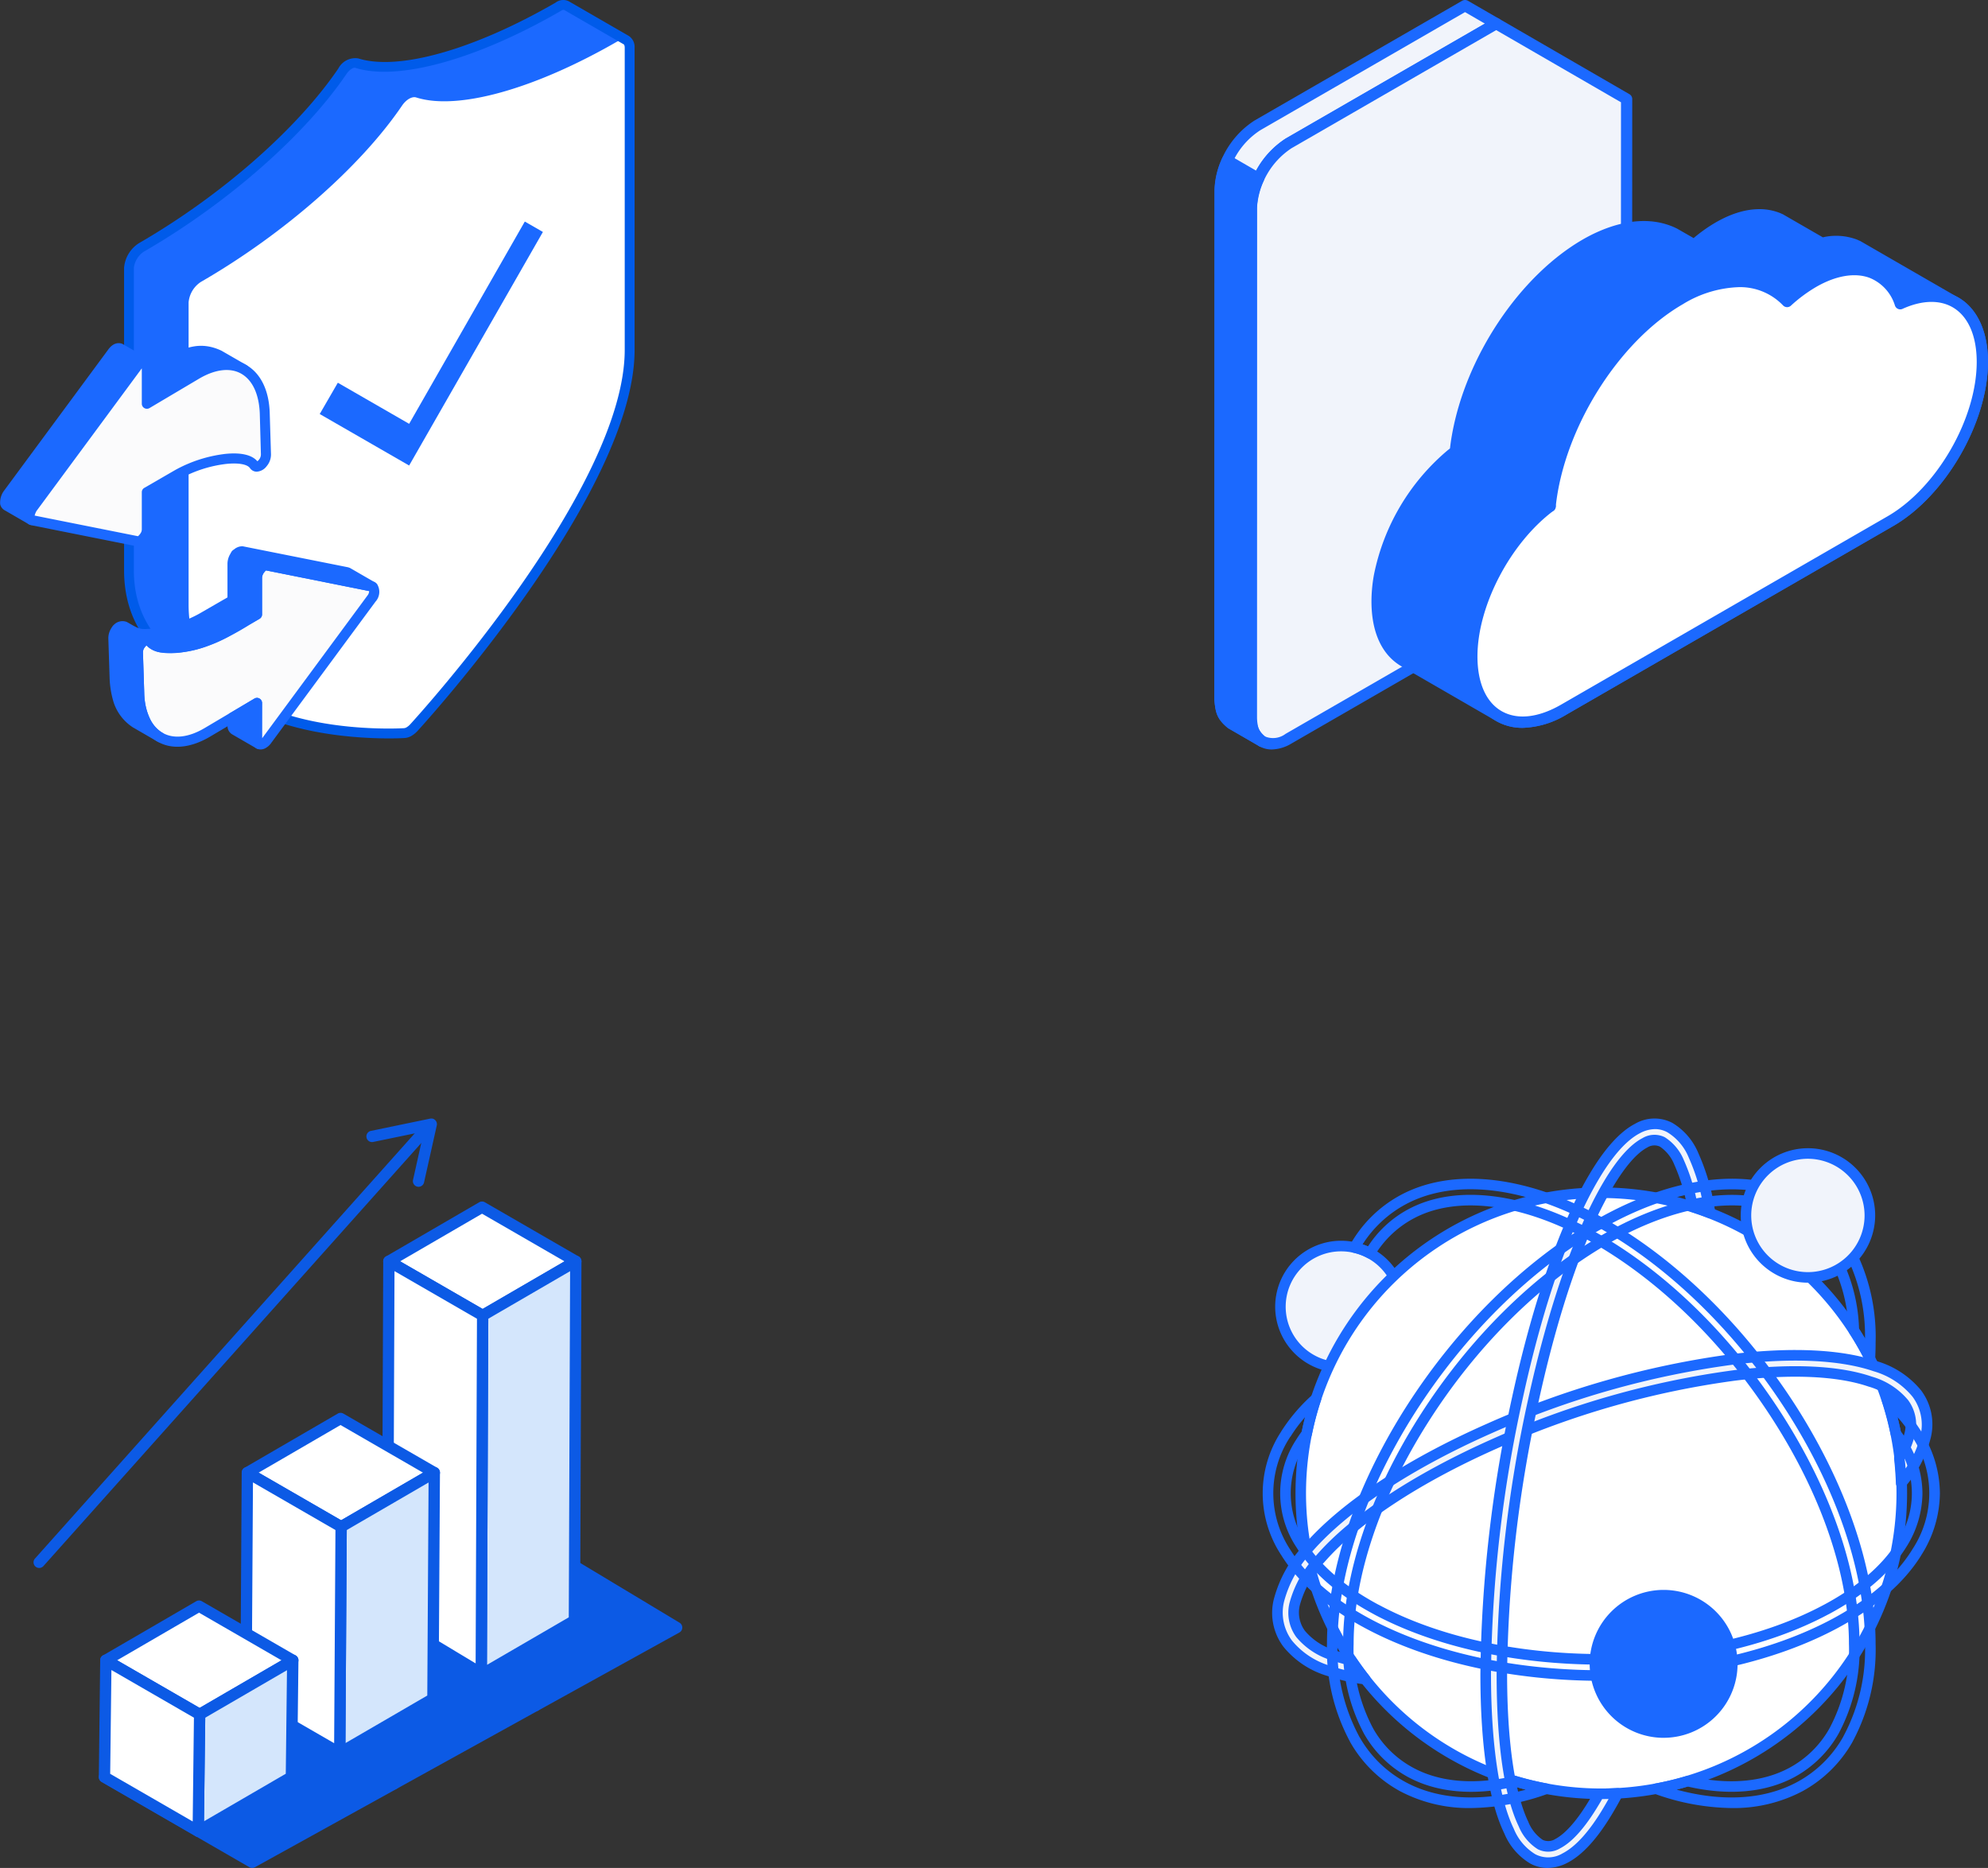 <svg xmlns="http://www.w3.org/2000/svg" width="276.436" height="259.732" viewBox="0 0 276.436 259.732">
  <rect x="0" y="0" width="276.436" height="259.732" fill="#333333" stroke="none"/>
  <g id="Group_20276" data-name="Group 20276" transform="translate(-602.873 -672.916)">
    <g id="Group_20272" data-name="Group 20272" transform="translate(771.733 672.916)">
      <g id="Group_3762" data-name="Group 3762" transform="translate(0 0)">
        <path id="Path_17427" data-name="Path 17427" d="M334.285,1610.963l-4.33-2.506-3.2,1.852-25.663,14.8a11.406,11.406,0,0,0-5.19,8.988l-.02,70.8c.153,1.632.22,2.292,1.519,3.358l4.331,2.505c-1.3-1.066-1.366-1.732-1.52-3.358l.02-70.8a11.438,11.438,0,0,1,5.2-8.988l25.657-14.8Z" transform="translate(-295.098 -1607.679)" fill="#f1f4fb" fill-rule="evenodd"/>
        <path id="Path_17428" data-name="Path 17428" d="M329.38,1608.79l-28.468,16.423a10.548,10.548,0,0,0-4.8,8.348l-.04,70.761c.152,1.465.173,1.879,1.239,2.752l1.672.959c-.06-.34-.086-.712-.127-1.132l.02-70.873a12.175,12.175,0,0,1,5.543-9.647l27.722-15.99-2.764-1.6Zm-28.228,102.174a.807.807,0,0,1-.394-.107l-4.33-2.505c-1.592-1.3-1.746-2.2-1.905-3.957l.026-70.874a12.178,12.178,0,0,1,5.543-9.647l28.888-16.662a.814.814,0,0,1,.8,0l4.331,2.5a.8.8,0,0,1,0,1.359l-28.861,16.649a10.537,10.537,0,0,0-4.8,8.342l-.02,70.768c.132,1.465.18,1.878,1.219,2.751a.753.753,0,0,1,.153,1.046A.79.79,0,0,1,301.152,1710.964Z" transform="translate(-294.523 -1607.106)" fill="#1b69ff" fill-rule="evenodd"/>
        <path id="Path_17429" data-name="Path 17429" d="M308.59,1712.245l41.8-24.117a11.449,11.449,0,0,0,5.189-8.988L355.6,1627V1623.3l-18.122-10.486-3.2,1.852-25.657,14.8a11.519,11.519,0,0,0-5.2,8.988l-.02,70.8C303.4,1712.545,305.719,1713.891,308.59,1712.245Z" transform="translate(-298.291 -1609.527)" fill="#f1f4fb" fill-rule="evenodd"/>
        <path id="Path_17430" data-name="Path 17430" d="M336.908,1613.137l-28.461,16.423a10.749,10.749,0,0,0-4.8,8.309l-.02,70.8a2.938,2.938,0,0,0,1.125,2.678,2.9,2.9,0,0,0,2.872-.359l41.82-24.112a10.838,10.838,0,0,0,4.8-8.314l.02-55.391-17.349-10.033Zm-28.888,98.529h0Zm-2.319,1.493a3.451,3.451,0,0,1-1.746-.459,4.359,4.359,0,0,1-1.9-4.031l.02-70.8a12.333,12.333,0,0,1,5.589-9.667l28.842-16.649a.813.813,0,0,1,.8,0l18.122,10.487a.782.782,0,0,1,.4.678l-.02,55.845a12.355,12.355,0,0,1-5.6,9.667l-41.793,24.118h0A5.547,5.547,0,0,1,305.7,1713.159Z" transform="translate(-297.721 -1608.948)" fill="#1b69ff" fill-rule="evenodd"/>
        <path id="Path_17431" data-name="Path 17431" d="M301.24,1648.378l-4.331-2.5a10.212,10.212,0,0,0-1.012,4.1l-.02,70.8c.153,1.632.22,2.292,1.519,3.357l4.331,2.506c-1.3-1.066-1.366-1.732-1.52-3.358l.02-70.8A10.254,10.254,0,0,1,301.24,1648.378Z" transform="translate(-295.098 -1623.562)" fill="#1b69ff" fill-rule="evenodd"/>
        <path id="Path_17432" data-name="Path 17432" d="M296.715,1646.42a8.869,8.869,0,0,0-.6,3.018l-.04,70.761c.152,1.466.173,1.879,1.239,2.752l1.672.959c-.06-.34-.086-.713-.127-1.133l.02-70.873a11.183,11.183,0,0,1,.793-3.771l-2.958-1.712Zm4.437,80.421a.812.812,0,0,1-.394-.107l-4.33-2.505c-1.592-1.3-1.746-2.2-1.905-3.958l.026-70.874a10.672,10.672,0,0,1,1.079-4.437.766.766,0,0,1,.467-.407.742.742,0,0,1,.619.067l4.331,2.505a.787.787,0,0,1,.333,1.012,8.952,8.952,0,0,0-.932,3.8l-.02,70.768c.132,1.466.18,1.879,1.219,2.752a.752.752,0,0,1,.153,1.045A.79.79,0,0,1,301.152,1726.842Z" transform="translate(-294.523 -1622.984)" fill="#1b69ff" fill-rule="evenodd"/>
      </g>
      <g id="Group_3763" data-name="Group 3763" transform="translate(21.848 29.083)">
        <path id="Path_17433" data-name="Path 17433" d="M359.79,1727.794c-3.531,2.039-6.729,2.226-9.041.893l-.013-.006-13.171-7.6a6.705,6.705,0,0,1-1.9-1.7c-2.072-2.745-2.1-6.9-1.513-10.146a29.721,29.721,0,0,1,9.98-16.876l.573-.446c.086-.706.166-1.372.286-2.078,1.766-10.126,8.808-21.479,17.789-26.7,3.524-2.045,8.1-3.425,12.026-1.7l.393.18,2.738,1.579c2.465-2.178,5.83-4.257,9.2-4.2a6.864,6.864,0,0,1,2.431.479l.367.16,5.743,3.317.606-.126a7.52,7.52,0,0,1,3.984.345l.44.187,13.184,7.614c2.525,1.24,4.1,4.191,4.1,8.475-.007,8.161-5.73,18.075-12.792,22.146Z" transform="translate(-333.051 -1658.213)" fill="#1b69ff" fill-rule="evenodd"/>
        <path id="Path_17434" data-name="Path 17434" d="M359.22,1727.215h0Zm11.125-66.37a16.211,16.211,0,0,0-7.742,2.392c-8.421,4.89-15.583,15.643-17.408,26.15-.12.693-.2,1.345-.287,2.039a.742.742,0,0,1-.293.519l-.573.453a28.753,28.753,0,0,0-9.686,16.4c-.34,1.872-.887,6.549,1.365,9.541a5.937,5.937,0,0,0,1.679,1.492l13.151,7.6c2.179,1.259,5.117.939,8.275-.879l45.417-26.2c6.836-3.937,12.4-13.571,12.4-21.466,0-3.791-1.332-6.623-3.664-7.775l-13.591-7.788a6.68,6.68,0,0,0-3.545-.28l-.573.113a.8.8,0,0,1-.553-.087l-6.03-3.437a5.9,5.9,0,0,0-2.132-.414c-3.611-.079-6.949,2.479-8.667,4a.785.785,0,0,1-.913.093l-3.071-1.732a8.76,8.76,0,0,0-3.558-.72Zm-16.835,68.909a7.328,7.328,0,0,1-3.725-.966l-13.185-7.615a7.334,7.334,0,0,1-2.125-1.9c-2.625-3.478-2.039-8.682-1.659-10.76a30.451,30.451,0,0,1,10.253-17.349l.326-.253c.073-.6.147-1.179.26-1.793,1.9-10.926,9.367-22.132,18.168-27.242,2.685-1.56,7.908-3.851,12.725-1.739l.413.194,2.312,1.325c1.971-1.659,5.429-4.024,9.154-4.024h.154a7.755,7.755,0,0,1,2.712.54l.393.174,5.557,3.205.314-.068a8.217,8.217,0,0,1,4.444.387l.453.2,13.258,7.648c2.845,1.392,4.5,4.744,4.5,9.154,0,8.394-5.916,18.634-13.185,22.825l-45.411,26.2h0A12.426,12.426,0,0,1,353.51,1729.754Z" transform="translate(-332.481 -1657.634)" fill="#1b69ff" fill-rule="evenodd"/>
        <path id="Path_17435" data-name="Path 17435" d="M369.509,1733.407c-7.062,4.077-12.785.767-12.785-7.388.006-7.409,4.73-16.264,10.886-20.887,1.146-11.007,8.807-23.425,18.081-28.768,6.143-3.551,11.573-3.171,14.871.307a21.4,21.4,0,0,1,3.638-2.7c5.617-3.239,10.38-1.812,12.1,3,6.422-2.912,11.419.473,11.419,8.095-.007,8.161-5.73,18.075-12.792,22.146Z" transform="translate(-342.77 -1663.825)" fill="#fff" fill-rule="evenodd"/>
        <path id="Path_17436" data-name="Path 17436" d="M368.93,1732.834h0Zm24.3-58.735a15.811,15.811,0,0,0-7.735,2.365c-8.947,5.163-16.549,17.282-17.689,28.182a.8.8,0,0,1-.313.547c-6.023,4.517-10.567,13.225-10.567,20.254,0,3.65,1.186,6.355,3.351,7.6s5.09.932,8.255-.886l45.417-26.2c6.836-3.938,12.4-13.571,12.4-21.466,0-3.511-1.113-6.169-3.131-7.468-1.859-1.2-4.411-1.166-7.176.086a.757.757,0,0,1-.626.013.777.777,0,0,1-.434-.459,6.058,6.058,0,0,0-3.55-3.871c-2.053-.752-4.691-.3-7.422,1.279a20.347,20.347,0,0,0-3.5,2.6.777.777,0,0,1-1.092-.04,8.277,8.277,0,0,0-6.182-2.538Zm-30.014,61.274a7.331,7.331,0,0,1-3.725-.965c-2.665-1.546-4.137-4.724-4.137-8.961.006-7.5,4.584-16.39,10.926-21.306,1.306-11.267,9.181-23.692,18.435-29.029,5.937-3.424,11.586-3.437,15.29-.079a21.1,21.1,0,0,1,3.224-2.318c3.146-1.812,6.25-2.305,8.748-1.393a7.358,7.358,0,0,1,4.17,4.051c2.985-1.159,5.77-1.046,7.915.333,2.485,1.606,3.851,4.724,3.851,8.788,0,8.394-5.916,18.635-13.185,22.825l-45.411,26.2h0A12.425,12.425,0,0,1,363.22,1735.373Z" transform="translate(-342.19 -1663.253)" fill="#1b69ff" fill-rule="evenodd"/>
        <path id="Path_17437" data-name="Path 17437" d="M365.336,1724a.757.757,0,0,1-.393-.106l-13.185-7.615a.781.781,0,1,1,.779-1.353l13.185,7.615a.786.786,0,0,1,.293,1.073A.8.8,0,0,1,365.336,1724Z" transform="translate(-340.496 -1681.905)" fill="#1b69ff" fill-rule="evenodd"/>
      </g>
    </g>
    <g id="Group_20273" data-name="Group 20273" transform="translate(778.454 828.44)">
      <path id="Path_14762" data-name="Path 14762" d="M2371.65,950.641a8.43,8.43,0,1,0-8.437-8.43A8.43,8.43,0,0,0,2371.65,950.641Z" transform="translate(-2360.746 -916.047)" fill="#f1f4fb" fill-rule="evenodd"/>
      <path id="Path_14763" data-name="Path 14763" d="M2371.033,933.89a7.7,7.7,0,1,0,7.693,7.693,7.695,7.695,0,0,0-7.693-7.693Zm0,16.86a9.167,9.167,0,1,1,9.167-9.167A9.172,9.172,0,0,1,2371.033,950.75Z" transform="translate(-2360.129 -915.418)" fill="#1b69ff" fill-rule="evenodd"/>
      <path id="Path_14764" data-name="Path 14764" d="M2410.234,1003.615a41.787,41.787,0,1,0-41.787-41.787A41.8,41.8,0,0,0,2410.234,1003.615Z" transform="translate(-2363.154 -909.724)" fill="#fff" fill-rule="evenodd"/>
      <path id="Path_14765" data-name="Path 14765" d="M2409.615,920.156a41.053,41.053,0,1,0,41.051,41.049,41.091,41.091,0,0,0-41.051-41.049Zm0,83.574a42.521,42.521,0,1,1,42.525-42.524A42.568,42.568,0,0,1,2409.615,1003.73Z" transform="translate(-2362.536 -909.101)" fill="#1b69ff" fill-rule="evenodd"/>
      <path id="Path_14766" data-name="Path 14766" d="M2425.794,962.487c8.5-1.025,15.26-.6,19.822.962a11.568,11.568,0,0,1,5.737,3.8,7.129,7.129,0,0,1,1.225,5.98,15.411,15.411,0,0,1-3.4,6.493c-.019-1.157-.125-2.325-.244-3.494a10.56,10.56,0,0,0,1.449-3.45,5.107,5.107,0,0,0-.812-4.193,9.6,9.6,0,0,0-4.705-3.006c-4.249-1.462-10.655-1.843-18.779-.869a121.283,121.283,0,0,0-33.357,9.486c-10.429,4.618-19.346,10.311-24.277,15.991a14.624,14.624,0,0,0-3.605,6.306,5.034,5.034,0,0,0,.824,4.186,9.563,9.563,0,0,0,4.687,3.006,21.5,21.5,0,0,0,2.387.656c.6.9,1.243,1.768,1.905,2.612a26.369,26.369,0,0,1-5.018-1.138,11.667,11.667,0,0,1-5.761-3.8,7.3,7.3,0,0,1-1.224-5.98,16.713,16.713,0,0,1,4.105-7.318c5.161-5.937,14.367-11.836,25.064-16.579A123.536,123.536,0,0,1,2425.794,962.487Z" transform="translate(-2360.405 -928.998)" fill="#f1f4fb" fill-rule="evenodd"/>
      <path id="Path_14767" data-name="Path 14767" d="M2425.246,962.59a122.183,122.183,0,0,0-33.769,9.6c-11.048,4.905-19.859,10.724-24.8,16.385a15.979,15.979,0,0,0-3.937,6.987,6.523,6.523,0,0,0,1.1,5.393,10.868,10.868,0,0,0,5.411,3.543,23.341,23.341,0,0,0,3.069.806c-.232-.306-.438-.619-.644-.931a21.5,21.5,0,0,1-2.181-.618,10.224,10.224,0,0,1-5.037-3.262,5.72,5.72,0,0,1-.95-4.774,15.432,15.432,0,0,1,3.75-6.636c4.856-5.574,13.561-11.318,24.527-16.185a121.553,121.553,0,0,1,33.564-9.536c8-.969,14.616-.65,19.135.9a10.219,10.219,0,0,1,5.036,3.262,5.73,5.73,0,0,1,.956,4.774,11.42,11.42,0,0,1-1.43,3.474c.062.419.1.837.125,1.256a13.192,13.192,0,0,0,2.075-4.568,6.536,6.536,0,0,0-1.106-5.4,10.889,10.889,0,0,0-5.406-3.543c-4.624-1.581-11.361-1.906-19.491-.925Zm-51.222,44.474a.363.363,0,0,1-.106-.013,26.668,26.668,0,0,1-5.143-1.169,12.423,12.423,0,0,1-6.112-4.056,7.835,7.835,0,0,1-1.35-6.568,17.651,17.651,0,0,1,4.25-7.648c5.08-5.825,14.054-11.781,25.333-16.767a123.68,123.68,0,0,1,34.182-9.718h0c8.336-1.006,15.3-.656,20.135,1a12.476,12.476,0,0,1,6.118,4.055,7.864,7.864,0,0,1,1.344,6.568,16.378,16.378,0,0,1-3.543,6.8.734.734,0,0,1-1.307-.437c-.043-1.093-.124-2.25-.249-3.43a.753.753,0,0,1,.106-.463,10.487,10.487,0,0,0,1.369-3.219,4.4,4.4,0,0,0-.706-3.6,8.8,8.8,0,0,0-4.331-2.755c-4.312-1.476-10.7-1.769-18.472-.832a120.349,120.349,0,0,0-33.15,9.423c-10.78,4.781-19.3,10.393-24.028,15.811a13.982,13.982,0,0,0-3.418,5.967,4.292,4.292,0,0,0,.706,3.6,8.681,8.681,0,0,0,4.33,2.75,19.57,19.57,0,0,0,2.281.632.767.767,0,0,1,.457.306c.6.881,1.224,1.743,1.886,2.569a.751.751,0,0,1,.063.818A.73.73,0,0,1,2374.024,1007.064Z" transform="translate(-2359.776 -928.371)" fill="#1b69ff" fill-rule="evenodd"/>
      <path id="Path_14768" data-name="Path 14768" d="M2431.189,909.6c2.051-3.474,4.087-5.668,5.975-6.649a4.675,4.675,0,0,1,4.517-.125,8.151,8.151,0,0,1,3.293,3.874,30.35,30.35,0,0,1,2.281,8c-.806-.312-1.618-.594-2.425-.856a26.428,26.428,0,0,0-1.862-6.162,6.157,6.157,0,0,0-2.325-2.862,2.557,2.557,0,0,0-2.45.131c-1.53.794-3.249,2.7-5.1,5.793-4.062,6.824-7.749,17.847-10.43,30.164a184.765,184.765,0,0,0-4.348,37.875c0,9.855,1.119,16.959,3.006,20.878a6.16,6.16,0,0,0,2.318,2.856,2.557,2.557,0,0,0,2.45-.131c1.531-.788,3.231-2.694,5.1-5.793.207-.362.438-.744.644-1.137h.306c.776,0,1.519-.019,2.263-.062-.413.824-.851,1.612-1.306,2.343-2.049,3.48-4.08,5.668-5.986,6.649a4.659,4.659,0,0,1-4.5.131,8.172,8.172,0,0,1-3.3-3.881c-2.031-4.212-3.256-11.66-3.256-21.853a187.529,187.529,0,0,1,4.418-38.35C2423.191,927.914,2426.984,916.648,2431.189,909.6Z" transform="translate(-2385.06 -901.562)" fill="#f1f4fb" fill-rule="evenodd"/>
      <path id="Path_14769" data-name="Path 14769" d="M2430.571,908.968Zm8.418-6.561a4.52,4.52,0,0,0-2.094.568c-1.825.944-3.756,3.087-5.705,6.368h0c-4.019,6.755-7.793,17.628-10.611,30.614a185.226,185.226,0,0,0-4.393,38.194c0,9.655,1.118,17.3,3.168,21.534a7.418,7.418,0,0,0,2.987,3.544,3.89,3.89,0,0,0,3.812-.125c1.825-.944,3.756-3.087,5.7-6.374.225-.381.457-.774.682-1.181-.312.006-.6.013-.894.013-.143.262-.306.525-.456.774-1.881,3.156-3.687,5.2-5.387,6.074a3.2,3.2,0,0,1-3.105.125,6.812,6.812,0,0,1-2.656-3.187c-2.012-4.187-3.068-11.517-3.068-21.2a184.594,184.594,0,0,1,4.35-38.031c2.824-12.93,6.573-23.721,10.535-30.383,1.862-3.144,3.687-5.187,5.388-6.068a3.23,3.23,0,0,1,3.111-.132,6.827,6.827,0,0,1,2.65,3.187,26.8,26.8,0,0,1,1.851,5.924c.268.094.562.188.823.288a27.192,27.192,0,0,0-1.986-6.549,7.383,7.383,0,0,0-2.987-3.543,3.6,3.6,0,0,0-1.718-.437Zm-14.929,102.733a5.07,5.07,0,0,1-2.4-.606,8.8,8.8,0,0,1-3.63-4.212c-2.175-4.493-3.319-12.161-3.319-22.171a187.77,187.77,0,0,1,4.418-38.507c2.863-13.135,6.693-24.165,10.8-31.051h0c2.094-3.518,4.213-5.849,6.281-6.923a5.363,5.363,0,0,1,5.187-.132,8.841,8.841,0,0,1,3.624,4.212,30.5,30.5,0,0,1,2.344,8.2.744.744,0,0,1-.994.806c-.787-.306-1.575-.587-2.38-.844a.727.727,0,0,1-.5-.563,25.394,25.394,0,0,0-1.806-5.98,5.458,5.458,0,0,0-2.013-2.531,1.839,1.839,0,0,0-1.762.131c-1.431.744-3.087,2.65-4.787,5.518-3.892,6.536-7.568,17.166-10.348,29.945a183.52,183.52,0,0,0-4.349,37.719c0,9.324,1.056,16.629,2.943,20.559a5.511,5.511,0,0,0,2.012,2.525,1.826,1.826,0,0,0,1.762-.131c1.406-.737,3.087-2.649,4.786-5.518.206-.356.438-.731.644-1.118a.73.73,0,0,1,.644-.375h.306c.75,0,1.5-.026,2.225-.062a.74.74,0,0,1,.7,1.075c-.431.837-.888,1.63-1.325,2.374-2.093,3.525-4.205,5.855-6.281,6.924A6.05,6.05,0,0,1,2424.06,1005.139Z" transform="translate(-2384.441 -900.931)" fill="#1b69ff" fill-rule="evenodd"/>
      <path id="Path_14770" data-name="Path 14770" d="M2412.787,922.909h0Zm-33.063,71.151a16.145,16.145,0,0,0,6.361,6.256c4.5,2.45,10.342,2.818,16.754,1.075-.5-.131-1.019-.275-1.512-.425-5.68,1.3-10.848.844-14.866-1.337a15.638,15.638,0,0,1-6.1-6,24.852,24.852,0,0,1-2.918-12.5c0-9.623,3.749-20.841,10.573-31.589s15.879-19.753,25.521-25.32c10.136-5.85,20-7.13,26.7-3.5a15.71,15.71,0,0,1,6.093,6.005,23.533,23.533,0,0,1,2.856,10.573c.294.45.562.9.831,1.357a24.836,24.836,0,0,0-3.025-12.311,16.165,16.165,0,0,0-6.386-6.3c-6.925-3.762-17.041-2.494-27.446,3.512-.025.007-.044.019-.063.025-9.723,5.63-18.866,14.7-25.752,25.546-6.88,10.873-10.673,22.241-10.673,32.008a25.535,25.535,0,0,0,3.024,12.886.049.049,0,0,0,.025.05Zm15.5,9.887a20.456,20.456,0,0,1-9.848-2.337,17.738,17.738,0,0,1-6.961-6.861c0-.019-.02-.032-.02-.05a27.013,27.013,0,0,1-3.193-13.573c0-10.042,3.875-21.69,10.9-32.795,7.03-11.061,16.36-20.315,26.308-26.058.025-.006.044-.019.044-.025,10.86-6.249,21.477-7.511,28.857-3.505a17.749,17.749,0,0,1,6.968,6.86,26.986,26.986,0,0,1,3.212,13.617c0,.744-.019,1.493-.063,2.25a.733.733,0,0,1-1.387.287,40.622,40.622,0,0,0-2.2-3.831.719.719,0,0,1-.106-.362,22.423,22.423,0,0,0-2.675-10.111,14.055,14.055,0,0,0-5.531-5.443c-6.223-3.381-15.591-2.1-25.251,3.48-9.455,5.449-18.328,14.273-25.021,24.833-6.68,10.518-10.348,21.454-10.348,30.8a23.324,23.324,0,0,0,2.719,11.766,13.991,13.991,0,0,0,5.536,5.443c3.731,2.031,8.6,2.432,14.01,1.162a.637.637,0,0,1,.375.013,40.529,40.529,0,0,0,4.293,1.031.727.727,0,0,1,.6.662.759.759,0,0,1-.5.756A32.48,32.48,0,0,1,2395.228,1003.947Z" transform="translate(-2366.264 -908.068)" fill="#1b69ff" fill-rule="evenodd"/>
      <path id="Path_14771" data-name="Path 14771" d="M2491.748,927.177a8.614,8.614,0,1,0-8.605-8.618A8.62,8.62,0,0,0,2491.748,927.177Z" transform="translate(-2415.929 -905.081)" fill="#f1f4fb" fill-rule="evenodd"/>
      <path id="Path_14772" data-name="Path 14772" d="M2491.109,910.052a7.88,7.88,0,1,0,7.873,7.879,7.895,7.895,0,0,0-7.873-7.879Zm0,17.228a9.348,9.348,0,1,1,9.348-9.349A9.372,9.372,0,0,1,2491.109,927.28Z" transform="translate(-2415.29 -904.452)" fill="#1b69ff" fill-rule="evenodd"/>
      <path id="Path_14773" data-name="Path 14773" d="M2426.474,1001.391c6.431,1.75,12.254,1.375,16.774-1.075a16.172,16.172,0,0,0,6.366-6.262c0-.012.019-.025.019-.044a25.5,25.5,0,0,0,3.025-12.886c0-9.76-3.793-21.135-10.673-32.008-6.886-10.848-16.029-19.915-25.77-25.546,0-.006-.02-.018-.037-.025-10.393-6.005-20.51-7.28-27.453-3.512a16.206,16.206,0,0,0-5.93,5.531c.25.087.5.181.75.287a15.254,15.254,0,0,1,5.556-5.137c6.692-3.63,16.565-2.35,26.7,3.5,9.636,5.567,18.7,14.56,25.52,25.32s10.574,21.972,10.574,31.589a24.874,24.874,0,0,1-2.925,12.5,15.629,15.629,0,0,1-6.093,6c-4.025,2.181-9.187,2.643-14.866,1.337-.5.15-1.019.294-1.538.425Zm7.63,2.556a32.531,32.531,0,0,1-10.717-1.988.757.757,0,0,1-.5-.75.742.742,0,0,1,.607-.669,40.6,40.6,0,0,0,4.287-1.031.7.7,0,0,1,.375-.013c5.412,1.269,10.279.869,14.016-1.162a14.012,14.012,0,0,0,5.531-5.443,23.307,23.307,0,0,0,2.719-11.766c0-9.348-3.668-20.284-10.342-30.8-6.7-10.567-15.591-19.384-25.027-24.833-9.655-5.58-19.029-6.861-25.246-3.48a14.007,14.007,0,0,0-5.375,5.174.73.73,0,0,1-.974.269,7.254,7.254,0,0,0-1.944-.724.7.7,0,0,1-.5-.419.67.67,0,0,1,.025-.65,17.638,17.638,0,0,1,6.981-6.917c7.4-4.006,18-2.744,28.857,3.505,0,.006.026.019.044.025,9.948,5.749,19.278,15,26.308,26.058,7.023,11.111,10.9,22.753,10.9,32.795a27.046,27.046,0,0,1-3.193,13.579c0,.013-.019.026-.019.044a17.793,17.793,0,0,1-6.968,6.861A20.455,20.455,0,0,1,2434.1,1003.947Z" transform="translate(-2368.903 -908.068)" fill="#1b69ff" fill-rule="evenodd"/>
      <path id="Path_14774" data-name="Path 14774" d="M2449.571,993.847h0Zm-87.048-16.135c-.019.012-.019.031-.044.044a14.231,14.231,0,0,0,0,15.7c2.262,3.637,5.993,6.868,11.073,9.6,8.6,4.618,20.029,7.162,32.17,7.162s23.577-2.543,32.177-7.162c5.061-2.724,8.774-5.936,11.028-9.555a.049.049,0,0,0,.025-.049,14.137,14.137,0,0,0,0-15.7,19.13,19.13,0,0,0-2.03-2.719c.162.65.306,1.312.45,1.969.274.362.525.731.75,1.1,0,.019.019.038.019.057a13.981,13.981,0,0,1,2.242,7.449,14.172,14.172,0,0,1-2.262,7.505c-2.2,3.524-5.806,6.649-10.742,9.3a.275.275,0,0,1-.057.025c-8.442,4.518-19.659,7-31.6,7s-23.177-2.493-31.614-7c-.018-.013-.018-.018-.037-.025-4.937-2.65-8.542-5.78-10.742-9.3a13.606,13.606,0,0,1,0-15c.232-.375.481-.737.75-1.106.125-.656.289-1.319.457-1.975a19.7,19.7,0,0,0-2.012,2.687Zm43.2,33.976c-12.373,0-24.046-2.605-32.856-7.336-5.324-2.855-9.224-6.255-11.63-10.117a15.624,15.624,0,0,1-.019-17.211c0-.012.019-.031.019-.043a24.431,24.431,0,0,1,4.337-5.08.733.733,0,0,1,.887-.069.76.76,0,0,1,.294.85,38.824,38.824,0,0,0-1.27,4.769.712.712,0,0,1-.125.293c-.288.375-.538.756-.788,1.138a12.161,12.161,0,0,0,0,13.454c2.057,3.287,5.457,6.237,10.143,8.755a.6.6,0,0,1,.063.026c8.229,4.418,19.216,6.849,30.944,6.849s22.728-2.431,30.957-6.849a.186.186,0,0,1,.063-.031c4.681-2.518,8.087-5.462,10.136-8.749a12.157,12.157,0,0,0,0-13.454c-.018-.019-.043-.037-.043-.056q-.338-.544-.744-1.087a.741.741,0,0,1-.125-.287,40.1,40.1,0,0,0-1.262-4.769.741.741,0,0,1,.287-.844.733.733,0,0,1,.893.069,23.862,23.862,0,0,1,4.312,5.074,16.055,16.055,0,0,1,2.613,8.624,16.272,16.272,0,0,1-2.569,8.58c0,.019-.025.031-.025.05-2.406,3.862-6.323,7.261-11.629,10.117C2429.775,1009.083,2418.1,1011.688,2405.722,1011.688Z" transform="translate(-2358.643 -933.501)" fill="#1b69ff" fill-rule="evenodd"/>
      <path id="Path_14775" data-name="Path 14775" d="M2453.76,1042.805a9.549,9.549,0,1,0-9.555-9.549A9.541,9.541,0,0,0,2453.76,1042.805Z" transform="translate(-2398.012 -957.425)" fill="#1b69ff" fill-rule="evenodd"/>
      <path id="Path_14776" data-name="Path 14776" d="M2453.142,1023.81a8.814,8.814,0,1,0,8.811,8.817,8.83,8.83,0,0,0-8.811-8.817Zm0,19.1a10.283,10.283,0,1,1,10.286-10.28A10.283,10.283,0,0,1,2453.142,1042.907Z" transform="translate(-2397.395 -956.796)" fill="#1b69ff" fill-rule="evenodd"/>
    </g>
    <g id="Group_20274" data-name="Group 20274" transform="translate(607.538 828.44)">
      <g id="Group_2576" data-name="Group 2576" transform="translate(9.077 11.542)">
        <g id="Group_2561" data-name="Group 2561" transform="translate(39.352 46.72)">
          <path id="Path_15521" data-name="Path 15521" d="M319.821,196.161l19.676-10.88L319.99,173.55l-20.7,10.762Z" transform="translate(-298.499 -172.763)" fill="#0c5ae5"/>
          <path id="Path_15522" data-name="Path 15522" d="M320.108,197.235a.8.8,0,0,1-.393-.105L299.179,185.28a.786.786,0,0,1,.031-1.38l20.7-10.764a.79.79,0,0,1,.768.025l19.508,11.733a.787.787,0,0,1-.025,1.363l-19.677,10.878A.781.781,0,0,1,320.108,197.235Zm-18.9-12.6,18.907,10.91,18.1-10.005-17.962-10.8Z" transform="translate(-298.786 -173.049)" fill="#0c5ae5"/>
        </g>
        <g id="Group_2565" data-name="Group 2565" transform="translate(39.352)">
          <g id="Group_2562" data-name="Group 2562" transform="translate(0.192)">
            <path id="Path_15523" data-name="Path 15523" d="M325.4,151.383l-12.954,7.528-13.039-7.528,12.954-7.528Z" transform="translate(-298.621 -143.069)" fill="#fff"/>
            <path id="Path_15524" data-name="Path 15524" d="M312.733,159.984a.8.8,0,0,1-.393-.105L299.3,152.351a.786.786,0,0,1,0-1.361l12.955-7.529a.788.788,0,0,1,.788,0l13.037,7.529a.786.786,0,0,1,0,1.361l-12.954,7.527A.784.784,0,0,1,312.733,159.984Zm-11.468-8.317,11.467,6.621,11.387-6.616-11.467-6.621Z" transform="translate(-298.908 -143.355)" fill="#0c5ae5"/>
          </g>
          <g id="Group_2563" data-name="Group 2563" transform="translate(13.039 7.527)">
            <path id="Path_15525" data-name="Path 15525" d="M320.718,148.639l-.191,49.955-12.954,7.528.191-49.955Z" transform="translate(-306.786 -147.853)" fill="#d4e6fc"/>
            <path id="Path_15526" data-name="Path 15526" d="M307.86,207.2a.8.8,0,0,1-.393-.105.788.788,0,0,1-.393-.684l.192-49.955a.789.789,0,0,1,.392-.677l12.954-7.527a.786.786,0,0,1,1.182.683l-.19,49.955a.789.789,0,0,1-.392.677l-12.955,7.527A.784.784,0,0,1,307.86,207.2Zm.977-50.288-.186,48.131,11.379-6.611.184-48.131Z" transform="translate(-307.073 -148.14)" fill="#0c5ae5"/>
          </g>
          <g id="Group_2564" data-name="Group 2564" transform="translate(0 7.528)">
            <path id="Path_15527" data-name="Path 15527" d="M312.516,156.167l-.191,49.955-13.039-7.528.191-49.955Z" transform="translate(-298.499 -147.853)" fill="#fff"/>
            <path id="Path_15528" data-name="Path 15528" d="M312.611,207.2a.8.8,0,0,1-.393-.105l-13.038-7.527a.788.788,0,0,1-.393-.684l.192-49.955a.786.786,0,0,1,1.18-.678l13.039,7.527a.785.785,0,0,1,.393.684l-.192,49.955a.784.784,0,0,1-.395.678A.775.775,0,0,1,312.611,207.2Zm-12.25-8.767,11.468,6.621.186-48.142-11.468-6.621Z" transform="translate(-298.786 -148.14)" fill="#0c5ae5"/>
          </g>
        </g>
        <g id="Group_2566" data-name="Group 2566" transform="translate(0 68.479)">
          <path id="Path_15529" data-name="Path 15529" d="M294.809,209.991l19.676-10.88-19.507-11.732-20.7,10.762Z" transform="translate(-273.488 -186.592)" fill="#0c5ae5"/>
          <path id="Path_15530" data-name="Path 15530" d="M295.1,211.065a.781.781,0,0,1-.393-.105l-20.534-11.851a.787.787,0,0,1,.031-1.38l20.7-10.762a.785.785,0,0,1,.768.025l19.508,11.731a.787.787,0,0,1-.025,1.363l-19.677,10.881A.8.8,0,0,1,295.1,211.065Zm-18.9-12.6L295.1,209.375l18.1-10.005-17.962-10.8Z" transform="translate(-273.775 -186.879)" fill="#0c5ae5"/>
        </g>
        <g id="Group_2567" data-name="Group 2567" transform="translate(19.675 57.598)">
          <path id="Path_15531" data-name="Path 15531" d="M307.315,203.076l19.676-10.88-19.507-11.732-20.7,10.762Z" transform="translate(-285.993 -179.676)" fill="#0c5ae5"/>
          <path id="Path_15532" data-name="Path 15532" d="M307.6,204.15a.781.781,0,0,1-.393-.105l-20.536-11.851a.787.787,0,0,1,.031-1.38l20.7-10.762a.781.781,0,0,1,.768.025l19.508,11.731a.787.787,0,0,1-.025,1.363l-19.677,10.88A.781.781,0,0,1,307.6,204.15Zm-18.9-12.6L307.61,202.46l18.1-10.005-17.962-10.8Z" transform="translate(-286.28 -179.964)" fill="#0c5ae5"/>
        </g>
        <g id="Group_2571" data-name="Group 2571" transform="translate(19.675 29.385)">
          <g id="Group_2568" data-name="Group 2568" transform="translate(0.192)">
            <path id="Path_15533" data-name="Path 15533" d="M312.895,170.059l-12.954,7.528L286.9,170.06l12.954-7.528Z" transform="translate(-286.115 -161.745)" fill="#fff"/>
            <path id="Path_15534" data-name="Path 15534" d="M300.227,178.661a.8.8,0,0,1-.393-.105L286.8,171.027a.786.786,0,0,1,0-1.361l12.955-7.527a.781.781,0,0,1,.788,0l13.037,7.527a.786.786,0,0,1,0,1.361l-12.954,7.529A.784.784,0,0,1,300.227,178.661Zm-11.468-8.317,11.467,6.621,11.386-6.618-11.467-6.621Z" transform="translate(-286.402 -162.032)" fill="#0c5ae5"/>
          </g>
          <g id="Group_2569" data-name="Group 2569" transform="translate(13.039 7.527)">
            <path id="Path_15535" data-name="Path 15535" d="M308.213,167.316l-.191,31.449-12.954,7.528.191-31.449Z" transform="translate(-294.28 -166.529)" fill="#d4e6fc"/>
            <path id="Path_15536" data-name="Path 15536" d="M295.354,207.367a.788.788,0,0,1-.787-.791l.192-31.449a.787.787,0,0,1,.392-.677l12.954-7.527a.785.785,0,0,1,1.182.684l-.19,31.449a.784.784,0,0,1-.392.675l-12.955,7.529A.784.784,0,0,1,295.354,207.367Zm.976-31.782-.181,29.623,11.377-6.61.179-29.624Z" transform="translate(-294.567 -166.816)" fill="#0c5ae5"/>
          </g>
          <g id="Group_2570" data-name="Group 2570" transform="translate(0 7.528)">
            <path id="Path_15537" data-name="Path 15537" d="M300.01,174.844l-.191,31.449-13.039-7.528.191-31.449Z" transform="translate(-285.993 -166.53)" fill="#fff"/>
            <path id="Path_15538" data-name="Path 15538" d="M300.105,207.366a.8.8,0,0,1-.393-.105l-13.039-7.529a.787.787,0,0,1-.393-.686l.192-31.447a.787.787,0,0,1,1.18-.678l13.039,7.527a.788.788,0,0,1,.393.688l-.192,31.449a.785.785,0,0,1-.787.782ZM287.857,198.6l11.47,6.622.181-29.639-11.47-6.622Z" transform="translate(-286.28 -166.816)" fill="#0c5ae5"/>
          </g>
        </g>
        <g id="Group_2575" data-name="Group 2575" transform="translate(0 55.477)">
          <g id="Group_2572" data-name="Group 2572" transform="translate(0.19)">
            <path id="Path_15539" data-name="Path 15539" d="M300.389,186.643l-12.954,7.528L274.4,186.643l12.954-7.528Z" transform="translate(-273.609 -178.329)" fill="#fff"/>
            <path id="Path_15540" data-name="Path 15540" d="M287.723,195.245a.8.8,0,0,1-.393-.105l-13.04-7.529a.786.786,0,0,1,0-1.361l12.955-7.529a.788.788,0,0,1,.788,0l13.037,7.529a.786.786,0,0,1,0,1.361l-12.952,7.529A.792.792,0,0,1,287.723,195.245Zm-11.47-8.318,11.468,6.622,11.385-6.618-11.467-6.621Z" transform="translate(-273.896 -178.615)" fill="#0c5ae5"/>
          </g>
          <g id="Group_2573" data-name="Group 2573" transform="translate(13.037 7.528)">
            <path id="Path_15541" data-name="Path 15541" d="M295.707,183.9l-.191,16.236-12.954,7.528.191-16.236Z" transform="translate(-281.774 -183.113)" fill="#d4e6fc"/>
            <path id="Path_15542" data-name="Path 15542" d="M282.848,208.738a.778.778,0,0,1-.395-.109.786.786,0,0,1-.392-.688l.194-16.236a.781.781,0,0,1,.392-.672l12.952-7.527a.786.786,0,0,1,1.182.689l-.19,16.236a.785.785,0,0,1-.392.67l-12.955,7.529A.783.783,0,0,1,282.848,208.738Zm.975-16.568-.172,14.4,11.369-6.607.168-14.4Z" transform="translate(-282.061 -183.4)" fill="#0c5ae5"/>
          </g>
          <g id="Group_2574" data-name="Group 2574" transform="translate(0 7.528)">
            <path id="Path_15543" data-name="Path 15543" d="M287.5,191.428l-.191,16.236-13.038-7.528.191-16.236Z" transform="translate(-273.488 -183.113)" fill="#fff"/>
            <path id="Path_15544" data-name="Path 15544" d="M287.6,208.738a.806.806,0,0,1-.393-.105L274.168,201.1a.788.788,0,0,1-.393-.691l.19-16.236a.786.786,0,0,1,1.18-.672l13.04,7.529a.79.79,0,0,1,.393.689l-.194,16.237a.784.784,0,0,1-.4.675A.8.8,0,0,1,287.6,208.738Zm-12.246-8.765,11.475,6.625L287,192.165l-11.475-6.625Z" transform="translate(-273.775 -183.4)" fill="#0c5ae5"/>
          </g>
        </g>
      </g>
      <g id="Group_2577" data-name="Group 2577" transform="translate(0 0)">
        <path id="Path_15545" data-name="Path 15545" d="M268.793,198.159a.786.786,0,0,1-.555-1.344l53.542-59.947a.788.788,0,0,1,1.112,1.116L269.35,197.931A.788.788,0,0,1,268.793,198.159Z" transform="translate(-268.006 -135.664)" fill="#0c5ae5"/>
        <path id="Path_15546" data-name="Path 15546" d="M304.671,145.516a.807.807,0,0,1-.171-.019.787.787,0,0,1-.6-.939l1.5-6.732-7.025,1.451a.786.786,0,1,1-.319-1.539l8.218-1.7a.761.761,0,0,1,.721.217.784.784,0,0,1,.208.724l-1.77,7.92A.786.786,0,0,1,304.671,145.516Z" transform="translate(-251.132 -136.019)" fill="#0c5ae5"/>
      </g>
    </g>
    <g id="Group_20275" data-name="Group 20275" transform="translate(602.873 672.916)">
      <g id="Group_2063" data-name="Group 2063" transform="translate(17.251 0)">
        <g id="Group_2068" data-name="Group 2068" transform="translate(0 0)">
          <g id="Group_2067" data-name="Group 2067" transform="translate(0)">
            <path id="Path_14847" data-name="Path 14847" d="M1298.247,465.33l8.282,4.782a1.163,1.163,0,0,1,.492,1.071v42.009c0,19.487-28.774,51.184-30,52.527a2.927,2.927,0,0,1-.66.543,1.465,1.465,0,0,1-.657.216c-.8.048-13.225.709-21.833-4.182l0,.007-8.387-4.843v0c-4.59-2.641-8.073-6.87-8.073-13.643V501.8a3.822,3.822,0,0,1,1.721-2.852c11.488-6.628,22.2-16.014,27.956-24.5.583-.857,1.395-1.321,1.981-1.141,5.75,1.83,16.454-1.143,28.033-7.831a1.071,1.071,0,0,1,1.156-.147Z" transform="translate(-1236.717 -464.541)" fill="#fff"/>
            <path id="Path_14848" data-name="Path 14848" d="M1239.791,498.948c11.488-6.628,22.2-16.014,27.956-24.5.582-.857,1.395-1.321,1.981-1.141,5.75,1.83,16.454-1.143,28.034-7.831a1.071,1.071,0,0,1,1.156-.147h0l8.281,4.782h0a1.072,1.072,0,0,0-1.146.153c-11.584,6.687-22.283,9.661-28.036,7.83-.585-.184-1.4.287-1.981,1.141-5.758,8.483-16.465,17.869-27.956,24.5a3.794,3.794,0,0,0-1.718,2.851V548.6c0,6.824,3.54,11.068,8.183,13.7l-.011,0-.005.006-8.386-4.842v0c-4.59-2.642-8.074-6.87-8.074-13.643V501.8A3.824,3.824,0,0,1,1239.791,498.948Z" transform="translate(-1237.388 -464.541)" fill="#1b69ff"/>
            <g id="Group_2066" data-name="Group 2066">
              <path id="Path_14849" data-name="Path 14849" d="M1273.312,566.976c1.266,0,2.064-.044,2.191-.055a2.145,2.145,0,0,0,.963-.31,3.6,3.6,0,0,0,.815-.665c1.238-1.353,30.19-33.235,30.188-52.995V470.945a1.829,1.829,0,0,0-.834-1.663l-8.282-4.783-.042-.022a1.744,1.744,0,0,0-1.834.194c-11.337,6.545-21.871,9.52-27.447,7.748a2.663,2.663,0,0,0-2.756,1.408c-5.707,8.407-16.335,17.714-27.732,24.29a4.486,4.486,0,0,0-2.063,3.441v42.018c0,6.219,2.815,11,8.369,14.208a.541.541,0,0,0,.047.03l8.386,4.843a.785.785,0,0,0,.1.048C1260.133,566.5,1269.188,566.976,1273.312,566.976ZM1297.7,465.7l8.247,4.762c.075.044.152.208.15.476v42.012c0,19.234-28.606,50.735-29.827,52.066a2.246,2.246,0,0,1-.5.413.832.832,0,0,1-.355.125c-.527.033-12.978.723-21.456-4.093a.707.707,0,0,0-.092-.044l-8.248-4.763c-.017-.011-.032-.022-.049-.031-5.13-2.949-7.731-7.341-7.731-13.049V501.562a3.164,3.164,0,0,1,1.381-2.261c11.563-6.672,22.361-16.138,28.176-24.7.451-.664,1-.936,1.211-.873,5.928,1.887,16.881-1.137,28.579-7.892.246-.162.407-.186.465-.15A.353.353,0,0,1,1297.7,465.7Z" transform="translate(-1236.478 -464.303)" fill="#005bea"/>
            </g>
            <path id="Path_14850" data-name="Path 14850" d="M1278.883,548.452l18.6-32.475-2.516-1.448-16.082,28.126-9.917-5.714-2.518,4.351Z" transform="translate(-1239.242 -483.723)" fill="#1b69ff"/>
          </g>
        </g>
      </g>
      <g id="Group_3340" data-name="Group 3340" transform="translate(0 47.71)">
        <path id="Path_16606" data-name="Path 16606" d="M2117.41,1377.857a.511.511,0,0,1,.138.047l-3.417-1.968c-.5-.191-.913.233-1.187.608l-14.469,19.6c-.275.412-.674,1.324-.12,1.658l3.388,1.956c-.5-.345-.162-1.235.16-1.646l.531-.745q6.942-9.385,13.867-18.77c.262-.357.638-.835,1.109-.739Zm.4,5.755,6.882-4.08c1.962-1.157,4.491-1.915,6.59-.691l-3.4-1.969c-2.47-1.162-4.295-.537-6.609.692l-3.459,2.058Z" transform="translate(-2097.377 -1375.187)" fill="#1b69ff" fill-rule="evenodd"/>
        <path id="Path_16607" data-name="Path 16607" d="M2117.844,1379.361v2.362l5.833-3.453a10.359,10.359,0,0,1,3.424-1.318l-.233-.131c-2.057-.972-3.619-.525-5.921.7l-3.1,1.843Zm-.691,4.294a.731.731,0,0,1-.357-.095.7.7,0,0,1-.358-.608v-3.99a.69.69,0,0,1,.358-.6l3.458-2.058c2.2-1.169,4.379-2.087,7.265-.722l3.459,1.992h0a.7.7,0,1,1-.692,1.217h0c-2.094-1.206-4.586-.084-5.892.686l-6.883,4.08a.747.747,0,0,1-.358.1Zm-4.02-7.771c.059.053-.078.131-.275.406l-14.463,19.6a1.488,1.488,0,0,0-.28.734l2.141,1.2a2.879,2.879,0,0,1,.412-.8l14.4-19.515c.083-.1.16-.22.28-.352l-2.218-1.283Zm-12.006,23.928a.682.682,0,0,0,.573-.3.67.67,0,0,0-.162-.919,1.247,1.247,0,0,1,.258-.721l14.4-19.515a2.5,2.5,0,0,1,.418-.459.7.7,0,0,0,.87-.292.714.714,0,0,0-.238-.96s-.018,0-.018-.006l-3.5-2.016c-.417-.155-1.229-.25-2,.854l-14.487,19.622a2.77,2.77,0,0,0-.495,1.837,1.28,1.28,0,0,0,.6.817l3.381,1.957A.772.772,0,0,0,2101.126,1399.812Z" transform="translate(-2096.719 -1374.526)" fill="#1b69ff" fill-rule="evenodd"/>
        <path id="Path_16608" data-name="Path 16608" d="M2134.5,1380.683c1.741,1,2.809,3.149,2.91,6.137l.173,5.684h0a1.958,1.958,0,0,1-.453,1.18c-.412.531-.966.675-1.2.322-.614-.852-2.135-1.067-3.936-.876a18.56,18.56,0,0,0-6.668,2.135l-4.293,2.487v5.158a1.715,1.715,0,0,1-.162.657c-.274.632-.829,1.079-1.229,1l-14.516-2.9c-.733-.137-.3-1.33,0-1.712l14.439-19.592a1.753,1.753,0,0,1,.578-.549c.489-.286.889-.054.889.513v5.129l6.882-4.08C2130.508,1379.836,2132.823,1379.71,2134.5,1380.683Z" transform="translate(-2100.598 -1377.029)" fill="#fbfbfc" fill-rule="evenodd"/>
        <path id="Path_16609" data-name="Path 16609" d="M2135.837,1392.939Zm-31.265,7.372Zm.179.036,14.368,2.869a1.713,1.713,0,0,0,.454-.584.975.975,0,0,0,.077-.382v-5.159a.685.685,0,0,1,.358-.6l4.312-2.493a18.993,18.993,0,0,1,6.924-2.225c2.159-.227,3.721.125,4.473,1.02a1.2,1.2,0,0,0,.495-.937l-.155-5.678c-.1-2.672-.99-4.64-2.558-5.547h0c-1.539-.889-3.639-.644-5.893.686l-6.882,4.08a.713.713,0,0,1-.716.005.7.7,0,0,1-.358-.608v-4.909a.941.941,0,0,0-.155.2l-14.487,19.621a2.378,2.378,0,0,0-.257.639Zm14.327,4.264a1.683,1.683,0,0,1-.239-.018l-14.523-2.9a1.17,1.17,0,0,1-.87-.709,2.517,2.517,0,0,1,.435-2.105l14.463-19.592a2.416,2.416,0,0,1,.775-.74,1.3,1.3,0,0,1,1.324-.066,1.313,1.313,0,0,1,.614,1.187v3.9l5.833-3.453c2.714-1.6,5.3-1.849,7.3-.7h0c2,1.156,3.167,3.542,3.25,6.721l.173,5.684a2.5,2.5,0,0,1-.59,1.646,1.862,1.862,0,0,1-1.384.776h-.042a1.123,1.123,0,0,1-.907-.5c-.381-.537-1.628-.752-3.286-.579a17.46,17.46,0,0,0-6.394,2.046l-3.954,2.285v4.753a2.761,2.761,0,0,1-.2.936A2.22,2.22,0,0,1,2119.077,1404.611Z" transform="translate(-2099.932 -1376.367)" fill="#1b69ff" fill-rule="evenodd"/>
        <path id="Path_16610" data-name="Path 16610" d="M2116.386,1523.23c-1.724-1-2.809-3.149-2.909-6.131l-.179-5.689h0a2.015,2.015,0,0,1,.453-1.182c.436-.524.972-.673,1.211-.321.608.858,2.135,1.067,3.936.876a18.321,18.321,0,0,0,6.669-2.135l4.294-2.487v-5.153l.019-.005a1.741,1.741,0,0,1,.137-.656c.281-.626.835-1.074,1.247-1l14.523,2.9a.388.388,0,0,1,.238.143c.28.31.161,1.014-.238,1.569l-14.463,19.593a1.922,1.922,0,0,1-.556.548c-.489.287-.906.054-.906-.519v-5.129l-6.871,4.079C2120.382,1524.077,2118.086,1524.208,2116.386,1523.23Z" transform="translate(-2094.136 -1468.432)" fill="#fbfbfc" fill-rule="evenodd"/>
        <path id="Path_16611" data-name="Path 16611" d="M2145,1502.282l.018.006-.018-.006Zm-31.264,7.371Zm15.477,7.444a.661.661,0,0,1,.352.1.7.7,0,0,1,.357.609v4.909a1.029,1.029,0,0,0,.161-.2l14.48-19.623a1.107,1.107,0,0,0,.257-.638l-14.344-2.875a1.335,1.335,0,0,0-.454.59,1.044,1.044,0,0,0-.1.376v5.158a.7.7,0,0,1-.357.609l-4.312,2.486a18.978,18.978,0,0,1-6.924,2.231c-2.177.22-3.7-.131-4.473-1.02-.036.036-.119.1-.215.2a1.28,1.28,0,0,0-.28.722l.18,5.684c.083,2.672.99,4.646,2.553,5.547h0c1.545.889,3.644.65,5.88-.686l6.883-4.079a.742.742,0,0,1,.357-.1Zm.5,7.175a1.182,1.182,0,0,1-.578-.155,1.294,1.294,0,0,1-.608-1.187v-3.894l-5.822,3.447c-2.708,1.6-5.3,1.855-7.318.7h0c-2-1.157-3.148-3.543-3.244-6.722l-.18-5.683a2.641,2.641,0,0,1,.591-1.64,1.87,1.87,0,0,1,1.444-.775,1.124,1.124,0,0,1,.894.489c.393.536,1.623.751,3.3.584a17.43,17.43,0,0,0,6.37-2.052l3.961-2.284v-4.748a2.385,2.385,0,0,1,.214-.942,2.043,2.043,0,0,1,2-1.4l14.54,2.9a1.1,1.1,0,0,1,.639.37,2.031,2.031,0,0,1-.221,2.445l-14.463,19.592a2.306,2.306,0,0,1-.769.734A1.413,1.413,0,0,1,2129.7,1524.272Z" transform="translate(-2093.483 -1467.774)" fill="#1b69ff" fill-rule="evenodd"/>
        <path id="Path_16612" data-name="Path 16612" d="M2139.162,1498.442a.468.468,0,0,1,.137.048l3.4,1.962-.018-.012h-.018v-.006l-.024-.005h0l-.042-.012h-.018v-.006l-14.523-2.9c-.727-.137-1.4,1.014-1.4,1.694v5.117a41.89,41.89,0,0,1-7.443,3.853,13.448,13.448,0,0,1-5.935.728,2.457,2.457,0,0,1-1.52-.835.5.5,0,0,0-.693-.1,1.658,1.658,0,0,0-.519.423,2.255,2.255,0,0,0-.333.6,1.454,1.454,0,0,0-.1.71l.161,5.564a9.328,9.328,0,0,0,.846,3.811,5.158,5.158,0,0,0,2.064,2.321l-3.406-1.968a5.891,5.891,0,0,1-2.416-3.142,12.751,12.751,0,0,1-.5-2.994l-.179-5.541a1.834,1.834,0,0,1,.46-1.324c.274-.316.632-.656,1.1-.43,1.962,1.127,1.92,1.151,4.037.984a18.266,18.266,0,0,0,6.65-2.135l4.312-2.487v-5.123c0-.7.6-1.718,1.384-1.688l14.529,2.9Zm-15.913,20.195v1.139a.645.645,0,0,0,.256.578l3.423,1.969a.654.654,0,0,1-.274-.579v-5.129l-3.406,2.022Z" transform="translate(-2090.93 -1466.588)" fill="#1b69ff" fill-rule="evenodd"/>
        <path id="Path_16613" data-name="Path 16613" d="M2111.7,1507.006c.2.293.554.406,1.109.549a12.674,12.674,0,0,0,5.542-.716,31.612,31.612,0,0,0,5.839-2.928c.369-.215.752-.435,1.128-.655v-4.718a2.908,2.908,0,0,1,.966-2.016,2.1,2.1,0,0,1,.65-.346l-3.083-.614a1.743,1.743,0,0,1-.155.155,1.356,1.356,0,0,0-.381.847v5.123a.71.71,0,0,1-.352.609l-4.312,2.487a19.439,19.439,0,0,1-6.906,2.224Zm-1.169.8s.024,0,.024.007-.024-.007-.024-.007Zm-3.28-1.872c.036.024-.042.072-.238.3a1.1,1.1,0,0,0-.257.823l.155,5.547a13.647,13.647,0,0,0,.477,2.821,5.128,5.128,0,0,0,2.135,2.755l.1.065a10.549,10.549,0,0,1-.692-3.632l-.179-5.558a2.6,2.6,0,0,1,.162-.978,2.813,2.813,0,0,1,.429-.793c.083-.09.161-.179.239-.257a6.934,6.934,0,0,1-2.177-1l-.155-.089Zm5.284,15.495a.738.738,0,0,1-.358-.1h0c0-.006,0-.006-.023-.012l-3.382-1.956a6.572,6.572,0,0,1-2.69-3.489,13.1,13.1,0,0,1-.554-3.2l-.179-5.576a2.583,2.583,0,0,1,.572-1.76,1.669,1.669,0,0,1,1.98-.644l.221.12c1.622.942,1.622.942,3.459.8a17.684,17.684,0,0,0,6.393-2.058l3.937-2.272v-4.717a2.71,2.71,0,0,1,.811-1.855,1.771,1.771,0,0,1,1.307-.537l14.624,2.917.036.011a1.829,1.829,0,0,1,.28.1l3.423,1.98a.675.675,0,0,1,.274.919.706.706,0,0,1-.913.328l-14.48-2.9a1.5,1.5,0,0,0-.555,1.008v5.118a.7.7,0,0,1-.358.609c-.489.292-.99.578-1.443.852a32.453,32.453,0,0,1-6.13,3.054,14.084,14.084,0,0,1-6.251.757,3.247,3.247,0,0,1-1.86-.966.884.884,0,0,0-.239.209,1.9,1.9,0,0,0-.221.394,1.533,1.533,0,0,0-.06.447l.18,5.559a8.563,8.563,0,0,0,.775,3.531,4.4,4.4,0,0,0,1.759,2.01l.018.005a.713.713,0,0,1,.257.96.721.721,0,0,1-.609.352Zm10.778-3.054v.74l2,1.175v-3.107l-2,1.192Zm2.969,3.991a.672.672,0,0,0,.6-.352.706.706,0,0,0-.179-.906l.018-5.153a.707.707,0,0,0-1.067-.6l-3.4,2.022a.676.676,0,0,0-.339.6v1.2a1.351,1.351,0,0,0,.614,1.127l3.4,1.969h0A.734.734,0,0,0,2126.279,1522.364Z" transform="translate(-2090.28 -1465.926)" fill="#1b69ff" fill-rule="evenodd"/>
        <path id="Path_16614" data-name="Path 16614" d="M2142.555,1498.418a.687.687,0,0,1-.358-.1l-3.423-1.968a.706.706,0,1,1,.715-1.217l3.4,1.968a.7.7,0,0,1,.262.96A.672.672,0,0,1,2142.555,1498.418Z" transform="translate(-2106.318 -1466.349)" fill="#1b69ff" fill-rule="evenodd"/>
        <path id="Path_16615" data-name="Path 16615" d="M2110.312,1518.666a.733.733,0,0,1-.358-.1l-3.4-1.968a.7.7,0,0,1-.256-.955.684.684,0,0,1,.948-.256l3.424,1.968a.711.711,0,0,1,.256.955A.721.721,0,0,1,2110.312,1518.666Z" transform="translate(-2090.697 -1476.166)" fill="#1b69ff" fill-rule="evenodd"/>
      </g>
    </g>
  </g>
</svg>
